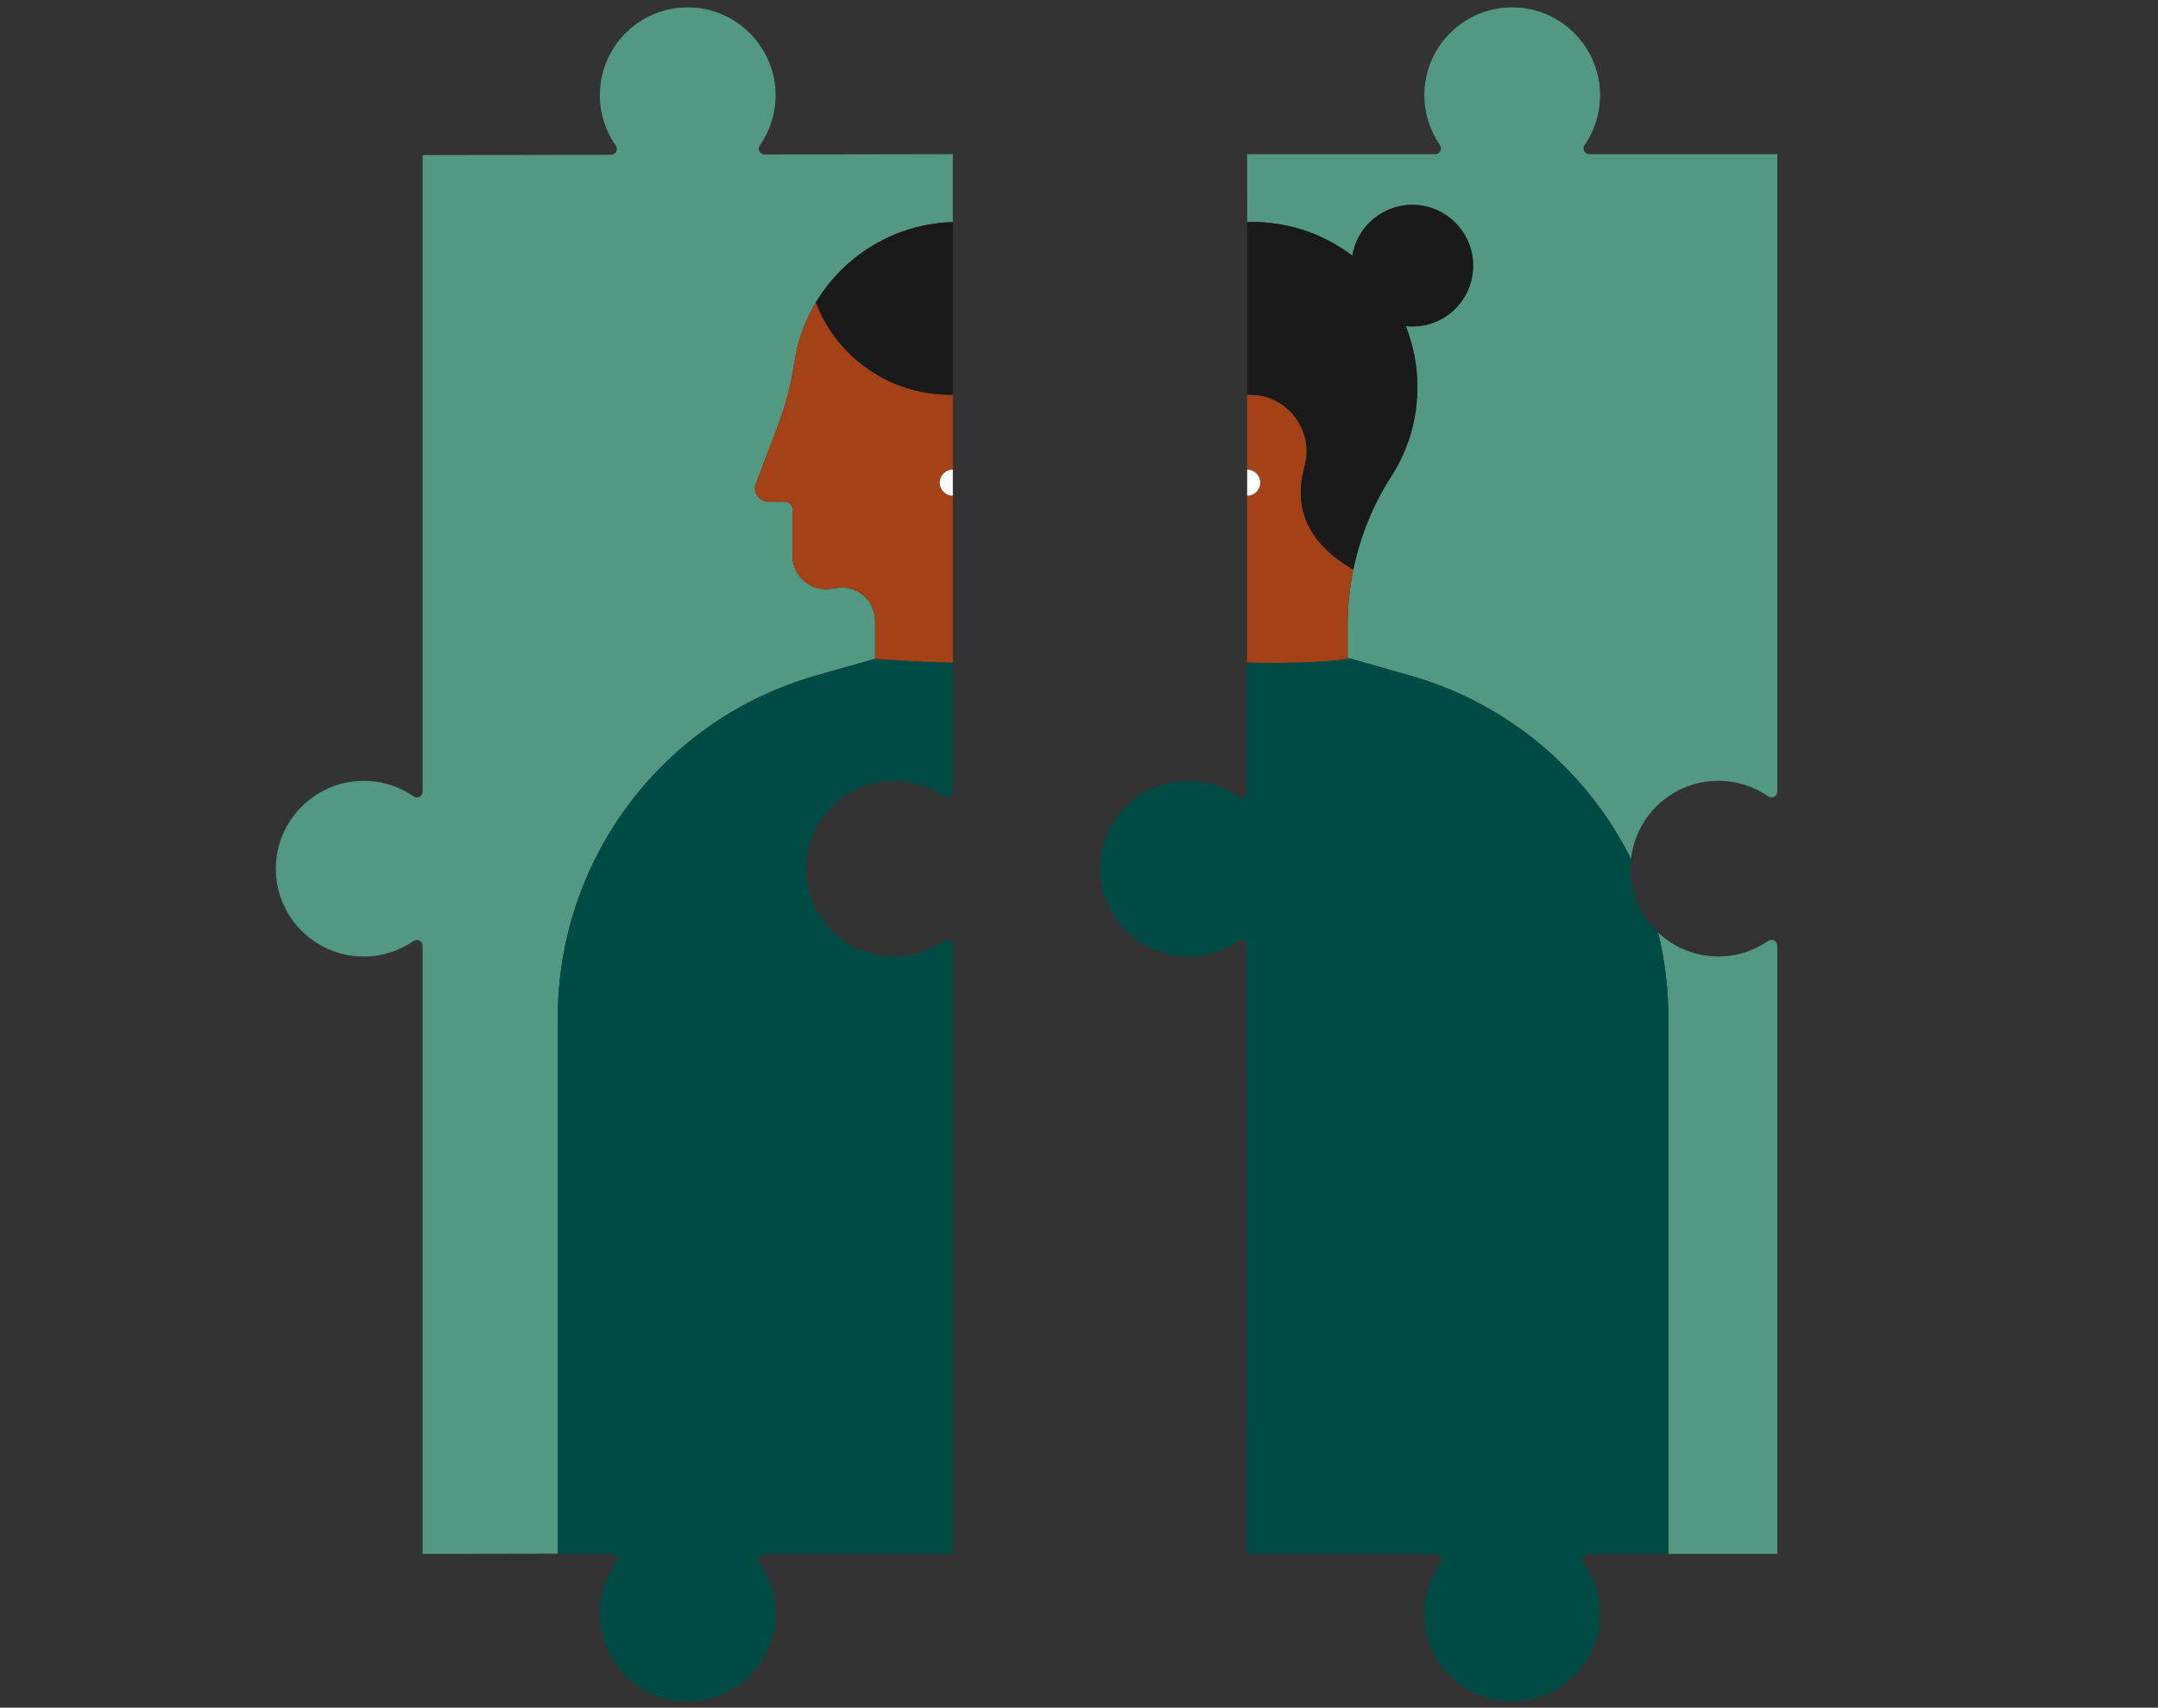 <?xml version="1.0" encoding="UTF-8"?>
<svg id="Illustration" xmlns="http://www.w3.org/2000/svg" viewBox="0 0 1400 1108">
  <rect x="0" y="0" width="1400" height="1108" fill="#333333" stroke="none"/>
  <defs>
    <style>
      .cls-1 {
        fill: #004c45;
      }

      .cls-2 {
        fill: #fff;
      }

      .cls-3 {
        fill: #1a1a1a;
      }

      .cls-4 {
        fill: #a44117;
      }

      .cls-5 {
        fill: #539882;
      }
    </style>
  </defs>
  <g>
    <path class="cls-5" d="m529.44,438.32l38.3-10.88s0,0,0,0v-24.45c0-12.31-10.05-21.81-21.75-21.81-1.67,0-3.36.18-5.06.59-13.68,3.22-26.81-7.16-26.81-21.22v-30.03c0-2.75-2.23-4.98-4.98-4.98h-10.61c-6.08,0-10.3-6.11-8.13-11.8l13.88-36.55c5.09-13.38,8.91-27.26,10.97-41.44,2.06-14.27,6.94-27.64,14.06-39.5,18.23-30.41,51.09-51.06,88.84-52.14v-44.09s-122.14.22-122.14.22c-3,0-4.84-3.38-3.12-5.84,7.01-10.01,10.88-22.39,10.19-35.69-1.49-28.61-24.64-52.02-53.23-53.82-33.15-2.09-60.68,24.18-60.68,56.88,0,12.17,3.82,23.44,10.31,32.69,1.76,2.51.05,5.96-3.01,5.96l-122.28.22v413.01c0,2.99-3.36,4.82-5.82,3.12-10.02-6.95-22.37-10.76-35.64-10.03-28.54,1.57-51.86,24.68-53.66,53.21-2.09,33.15,24.18,60.69,56.88,60.69,12,0,23.13-3.71,32.31-10.04,2.52-1.73,5.94-.02,5.94,3.04v394.62l87.68-.16v-347.93c0-103.09,68.41-193.66,167.58-221.84Z"/>
    <path class="cls-1" d="m523.02,567.28c1.77,28.53,25.07,51.66,53.6,53.26,13.29.75,25.67-3.07,35.71-10.04,2.46-1.7,5.82.13,5.82,3.12v394.63h-122.43c-3.01,0-4.84,3.41-3.09,5.86,7.14,10.02,11.12,22.44,10.47,35.82-1.39,28.73-24.61,52.3-53.32,54.07-33.12,2.04-60.61-24.22-60.61-56.88,0-12.26,3.88-23.6,10.46-32.89,1.78-2.51.07-5.98-3.01-5.98h-34.76v-348.1c0-103.08,68.41-193.66,167.57-221.83l38.29-10.89c6.6.47,12.82.86,18.74,1.18,11.77.67,22.32,1.09,31.67,1.29v83.74c0,3.06-3.42,4.77-5.94,3.04-9.19-6.34-20.32-10.05-32.32-10.05-32.69,0-58.94,27.52-56.88,60.63Z"/>
    <path class="cls-4" d="m618.15,321.68c-4.68,0-8.49-3.81-8.49-8.49s3.81-8.49,8.49-8.49v-48.57h-2.68c-19.16-.18-37.28-6.19-52.32-16.65-15.05-10.45-27.02-25.33-33.84-43.23-7.12,11.86-12,25.23-14.06,39.5-2.06,14.18-5.89,28.06-10.97,41.44l-13.88,36.55c-2.17,5.69,2.05,11.8,8.13,11.8h10.61c2.75,0,4.98,2.23,4.98,4.98v30.03c0,14.06,13.13,24.44,26.81,21.22,1.7-.41,3.39-.59,5.06-.59,11.7,0,21.75,9.5,21.75,21.81v24.45s0,0,0,0c6.58.47,12.81.86,18.74,1.19,11.77.66,22.31,1.07,31.67,1.29v-108.24Z"/>
    <path class="cls-2" d="m609.66,313.19c0,4.68,3.81,8.49,8.49,8.49v-16.98c-4.68,0-8.49,3.79-8.49,8.49Z"/>
    <path class="cls-3" d="m563.15,239.48c15.04,10.46,33.16,16.47,52.32,16.63h2.68s0-112.01,0-112.01c-37.75,1.08-70.61,21.74-88.84,52.14,6.82,17.9,18.79,32.78,33.84,43.23Z"/>
  </g>
  <g>
    <path class="cls-5" d="m1153.02,613.63v394.63h-70.66v-348.1c0-18.87-2.31-37.32-6.67-55.05,10.21,9.61,23.95,15.52,39.08,15.52,12.01,0,23.13-3.71,32.31-10.05,2.52-1.74,5.94-.02,5.94,3.04Z"/>
    <path class="cls-5" d="m1027.93,94.19c6.97-10.05,10.79-22.45,10.03-35.76-1.62-28.55-24.8-51.83-53.34-53.56-33.1-2.01-60.55,24.22-60.55,56.89,0,11.99,3.71,23.13,10.05,32.32,1.73,2.52.02,5.94-3.04,5.94h-121.99l.02,44.08h0c1.91-.05,3.7-.07,5.53-.02.47,0,.92,0,1.39.02.54.02,1.09.06,1.63.08.13,0,.28.02.43.02.6.04,1.18.06,1.76.11.41.02.82.06,1.22.09,3.13.24,6.19.62,9.22,1.14.56.07,1.14.19,1.7.3.88.15,1.76.32,2.62.51,2.16.45,4.29.97,6.41,1.56.67.19,1.39.39,2.08.6.79.24,1.57.49,2.34.71.77.26,1.54.52,2.31.77.71.26,1.42.53,2.12.77.36.15.71.28,1.07.41,1.18.47,2.36.94,3.54,1.42,8.19,3.5,15.86,7.98,22.85,13.29,0,0,0-.02.02-.04,3.21-19.25,20.34-33.81,40.7-32.91,20.03.89,36.5,17.2,37.6,37.22,1.25,22.81-16.85,41.68-39.39,41.68-1.44,0-2.83-.08-4.22-.22h-.02c2.89,7.33,5,15.07,6.26,23.13.11.81.24,1.61.36,2.42.09.82.19,1.63.28,2.44.09.75.15,1.46.21,2.21.11,1.09.19,2.16.24,3.24.04.67.08,1.31.09,1.97.04.84.06,1.69.08,2.53.34,22-5.96,42.54-17.04,59.71-11.79,18.35-20.02,38.63-24.42,59.79-2.51,12.09-3.81,24.44-3.81,36.88v21.52h.02v-.34l2.19.34,38.31,10.89c63.95,18.16,115.08,62.3,143.34,118.99,3.15-28.51,27.29-50.68,56.64-50.68,12.01,0,23.13,3.71,32.31,10.05,2.52,1.74,5.94.02,5.94-3.04V100.02h-121.97c-2.99,0-4.82-3.36-3.12-5.82Z"/>
    <path class="cls-4" d="m874.28,405.93c0-12.45,1.28-24.81,3.79-36.88l-.38.42c-27.92-16.27-33.84-35.45-33.84-49.75,0-7.84,1.78-14.22,2.7-17.84,5.82-23.09-11.52-45.55-35.34-45.75h-2.11s0,48.56,0,48.56c4.7,0,8.49,3.79,8.49,8.49s-3.79,8.49-8.49,8.49v108.24c1.9.05,3.73.08,5.53.11.99.02,1.99.03,2.96.05,21.66.29,36.22-.46,45.16-1.23,8.04-.7,11.53-1.41,11.53-1.41v-21.51Z"/>
    <path class="cls-2" d="m817.58,313.19c0-4.7-3.79-8.49-8.49-8.49v16.98c4.7,0,8.49-3.81,8.49-8.49Z"/>
    <path class="cls-3" d="m846.55,301.88c-.92,3.61-2.7,10-2.7,17.84,0,14.3,5.92,33.48,33.84,49.75l.38-.42c4.41-21.16,12.63-41.45,24.43-59.79,11.08-17.17,17.37-37.71,17.02-59.73-.01-.84-.03-1.67-.08-2.51-.01-.66-.04-1.31-.09-1.97-.06-1.08-.14-2.17-.24-3.25-.06-.74-.12-1.46-.21-2.2-.09-.81-.18-1.63-.29-2.44-.11-.81-.23-1.63-.35-2.42-1.25-8.05-3.37-15.79-6.26-23.12h.02c1.38.14,2.78.23,4.22.23,21.8,0,39.47-17.67,39.47-39.47s-17.67-39.48-39.47-39.48c-19.57,0-35.8,14.25-38.91,32.95-.01.01-.01.03-.01.04-6.99-5.31-14.65-9.78-22.85-13.29-1.17-.5-2.35-.96-3.54-1.43-.35-.14-.71-.27-1.07-.41-.69-.26-1.4-.51-2.11-.77-.77-.26-1.54-.51-2.32-.77-.77-.24-1.55-.48-2.33-.72-.69-.21-1.4-.41-2.09-.6-2.11-.57-4.25-1.1-6.4-1.55-.87-.18-1.75-.35-2.63-.51-.56-.11-1.13-.21-1.7-.3-3.03-.51-6.1-.89-9.21-1.14-.41-.03-.81-.06-1.23-.09-.57-.05-1.16-.08-1.75-.11-.15,0-.3-.02-.44-.02-.54-.03-1.08-.06-1.63-.08-.47-.02-.92-.03-1.39-.03-1.28-.03-2.54-.03-3.82-.02-.57.02-1.14.02-1.71.05v112.02h2.11c23.83.21,41.17,22.67,35.34,45.76Z"/>
    <path class="cls-1" d="m1082.36,1008.26h-51.76c-3.01,0-4.84,3.41-3.09,5.86,7.14,10.02,11.12,22.44,10.47,35.82-1.39,28.73-24.61,52.3-53.32,54.07-33.12,2.04-60.61-24.22-60.61-56.88,0-12.26,3.88-23.6,10.46-32.89,1.78-2.51.07-5.98-3.01-5.98h-122.41s0-338.85-.01-394.66c0-2.99-3.37-4.81-5.82-3.1-10.02,6.96-22.4,10.78-35.69,10.04-28.53-1.58-51.84-24.69-53.64-53.21-2.09-33.14,24.17-60.69,56.88-60.69,12.01,0,23.16,3.72,32.34,10.06,2.51,1.74,5.94.02,5.94-3.04.01-22.07.01-83.75.01-83.75.99.02,7.52.14,8.49.16,21.67.28,36.21-.47,45.15-1.24,7.8-.67,11.32-1.37,11.53-1.41h.02v-.34l2.19.34,38.31,10.89c63.95,18.16,115.08,62.3,143.34,118.99-.23,2.08-.36,4.18-.36,6.32,0,16.34,6.9,31.07,17.92,41.48,4.37,17.73,6.67,36.17,6.67,55.05v348.1Z"/>
  </g>
</svg>